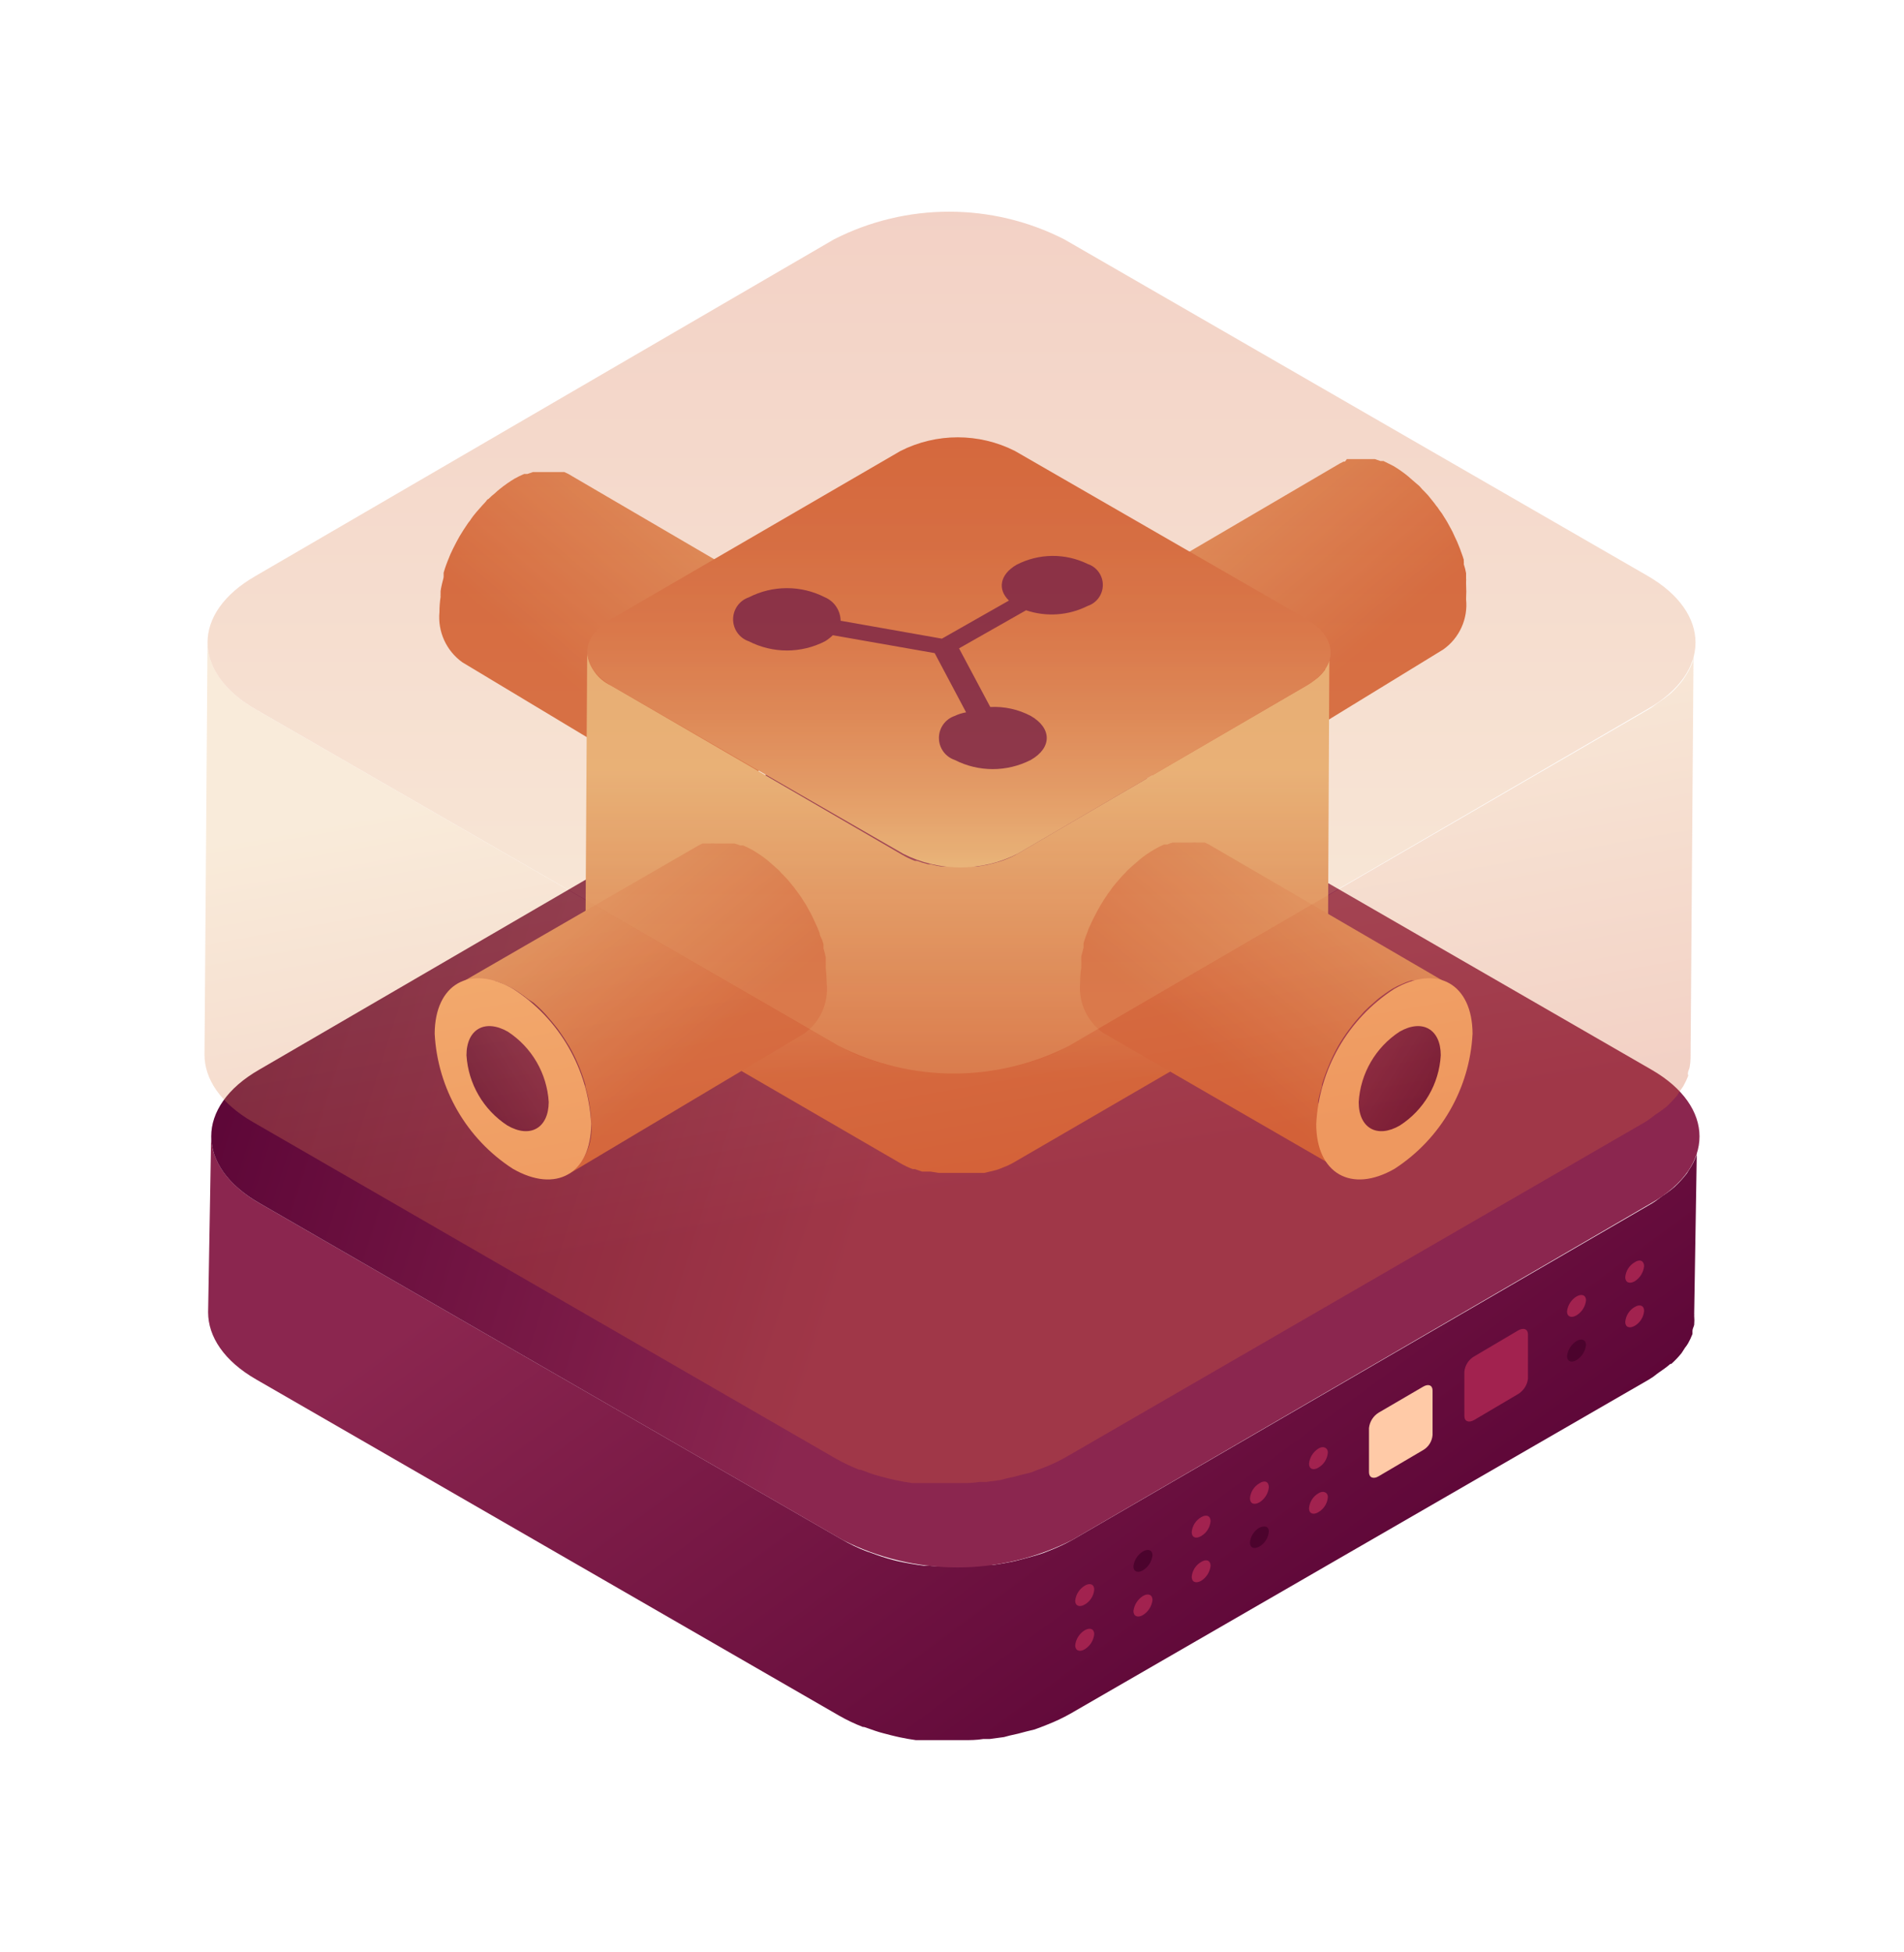 <svg cache-id="a999ad7ddcd745a0ac1b26380044b160" id="e3t9BaFGDQC1" xmlns="http://www.w3.org/2000/svg" xmlns:xlink="http://www.w3.org/1999/xlink" viewBox="0 0 100 102.51" shape-rendering="geometricPrecision" text-rendering="geometricPrecision">
<style><![CDATA[
#e3t9BaFGDQC1{pointer-events: all}#e3t9BaFGDQC1:hover #e3t9BaFGDQC7_to {animation: e3t9BaFGDQC7_to__to 1800ms linear 1 normal forwards}@keyframes e3t9BaFGDQC7_to__to { 0% {transform: translate(24.098px,23.64px)} 16.667% {transform: translate(24.098px,23.64px);animation-timing-function: cubic-bezier(0.86,-0.01,0.21,1)} 33.333% {transform: translate(20.892px,22.172px);animation-timing-function: cubic-bezier(0.68,-0.55,0.265,1.55)} 44.444% {transform: translate(20.892px,22.172px);animation-timing-function: cubic-bezier(0.68,-0.55,0.265,1.55)} 61.111% {transform: translate(24.098px,23.64px)} 100% {transform: translate(24.098px,23.64px)}} #e3t9BaFGDQC1:hover #e3t9BaFGDQC8_to {animation: e3t9BaFGDQC8_to__to 1800ms linear 1 normal forwards}@keyframes e3t9BaFGDQC8_to__to { 0% {transform: translate(54.578px,23.03px)} 16.667% {transform: translate(54.578px,23.03px);animation-timing-function: cubic-bezier(0.86,-0.01,0.21,1)} 33.333% {transform: translate(56.825px,21.559px);animation-timing-function: cubic-bezier(0.68,-0.55,0.265,1.55)} 44.444% {transform: translate(56.825px,21.559px);animation-timing-function: cubic-bezier(0.68,-0.55,0.265,1.55)} 61.111% {transform: translate(54.578px,23.03px)} 100% {transform: translate(54.578px,23.03px)}} #e3t9BaFGDQC1:hover #e3t9BaFGDQC11 {animation: e3t9BaFGDQC11_f_p 1800ms linear 1 normal forwards}@keyframes e3t9BaFGDQC11_f_p { 0% {fill: #6b103f} 16.667% {fill: #6b103f} 38.889% {fill: #e7ad74} 100% {fill: #e7ad74}} #e3t9BaFGDQC1:hover #e3t9BaFGDQC12_to {animation: e3t9BaFGDQC12_to__to 1800ms linear 1 normal forwards}@keyframes e3t9BaFGDQC12_to__to { 0% {transform: translate(56.289px,41.983px)} 16.667% {transform: translate(56.289px,41.983px);animation-timing-function: cubic-bezier(0.86,-0.01,0.21,1)} 33.333% {transform: translate(60.101px,44.2px);animation-timing-function: cubic-bezier(0.68,-0.55,0.265,1.55)} 44.444% {transform: translate(60.101px,44.2px);animation-timing-function: cubic-bezier(0.68,-0.55,0.265,1.55)} 61.111% {transform: translate(56.289px,41.983px)} 100% {transform: translate(56.289px,41.983px)}} #e3t9BaFGDQC1:hover #e3t9BaFGDQC16_to {animation: e3t9BaFGDQC16_to__to 1800ms linear 1 normal forwards}@keyframes e3t9BaFGDQC16_to__to { 0% {transform: translate(22.392px,42.008px)} 16.667% {transform: translate(22.392px,42.008px);animation-timing-function: cubic-bezier(0.86,-0.01,0.21,1)} 33.333% {transform: translate(18.141px,44.545px);animation-timing-function: cubic-bezier(0.68,-0.55,0.265,1.55)} 44.444% {transform: translate(18.141px,44.545px);animation-timing-function: cubic-bezier(0.68,-0.55,0.265,1.55)} 61.111% {transform: translate(22.392px,42.008px)} 100% {transform: translate(22.392px,42.008px)}} #e3t9BaFGDQC1:hover #e3t9BaFGDQC37 {animation: e3t9BaFGDQC37_f_p 1800ms linear 1 normal forwards}@keyframes e3t9BaFGDQC37_f_p { 0% {fill: #ffcaa7} 13.889% {fill: #ffcaa7} 22.222% {fill: #a2224f} 100% {fill: #a2224f}} #e3t9BaFGDQC1:hover #e3t9BaFGDQC38 {animation: e3t9BaFGDQC38_f_p 1800ms linear 1 normal forwards}@keyframes e3t9BaFGDQC38_f_p { 0% {fill: #a2224f} 44.444% {fill: #a2224f} 55.556% {fill: #ffcaa7} 100% {fill: #ffcaa7}}
]]></style>
<defs><filter id="e3t9BaFGDQC2-filter" x="-150%" width="400%" y="-150%" height="400%"><feComponentTransfer id="e3t9BaFGDQC2-filter-brightness-0" result="result"><feFuncR id="e3t9BaFGDQC2-filter-brightness-0-R" type="linear" slope="1.3"/><feFuncG id="e3t9BaFGDQC2-filter-brightness-0-G" type="linear" slope="1.3"/><feFuncB id="e3t9BaFGDQC2-filter-brightness-0-B" type="linear" slope="1.3"/></feComponentTransfer><feColorMatrix id="e3t9BaFGDQC2-filter-saturate-0" type="saturate" values="1.1" result="result"/></filter><linearGradient id="e3t9BaFGDQC4-fill" x1="31.53" y1="43.14" x2="61.54" y2="83.75" spreadMethod="pad" gradientUnits="userSpaceOnUse" gradientTransform="translate(0 0)"><stop id="e3t9BaFGDQC4-fill-0" offset="0%" stop-color="#8b264f"/><stop id="e3t9BaFGDQC4-fill-1" offset="100%" stop-color="#540033"/></linearGradient><linearGradient id="e3t9BaFGDQC5-fill" x1="36.22" y1="47.55" x2="-2.99" y2="35.15" spreadMethod="pad" gradientUnits="userSpaceOnUse" gradientTransform="translate(0 0)"><stop id="e3t9BaFGDQC5-fill-0" offset="0%" stop-color="#8b264f"/><stop id="e3t9BaFGDQC5-fill-1" offset="100%" stop-color="#540033"/></linearGradient><linearGradient id="e3t9BaFGDQC7-fill" x1="35" y1="9.35" x2="20.88" y2="26.19" spreadMethod="pad" gradientUnits="userSpaceOnUse" gradientTransform="translate(0 0)"><stop id="e3t9BaFGDQC7-fill-0" offset="0%" stop-color="#ebba7e"/><stop id="e3t9BaFGDQC7-fill-1" offset="100%" stop-color="#d36138"/></linearGradient><linearGradient id="e3t9BaFGDQC8-fill" x1="43.69" y1="8.81" x2="57.82" y2="25.65" spreadMethod="pad" gradientUnits="userSpaceOnUse" gradientTransform="translate(0 0)"><stop id="e3t9BaFGDQC8-fill-0" offset="0%" stop-color="#ebba7e"/><stop id="e3t9BaFGDQC8-fill-1" offset="100%" stop-color="#d36138"/></linearGradient><linearGradient id="e3t9BaFGDQC9-fill" x1="39.624" y1="29.282" x2="39.624" y2="45.55" spreadMethod="pad" gradientUnits="userSpaceOnUse" gradientTransform="translate(0 0)"><stop id="e3t9BaFGDQC9-fill-0" offset="0%" stop-color="#ebba7e"/><stop id="e3t9BaFGDQC9-fill-1" offset="100%" stop-color="#d36138"/></linearGradient><linearGradient id="e3t9BaFGDQC10-fill" x1="39.62" y1="34.46" x2="39.62" y2="11.84" spreadMethod="pad" gradientUnits="userSpaceOnUse" gradientTransform="translate(0 0)"><stop id="e3t9BaFGDQC10-fill-0" offset="0%" stop-color="#ebba7e"/><stop id="e3t9BaFGDQC10-fill-1" offset="18%" stop-color="#e39b66"/><stop id="e3t9BaFGDQC10-fill-2" offset="37%" stop-color="#dc8252"/><stop id="e3t9BaFGDQC10-fill-3" offset="56%" stop-color="#d76f43"/><stop id="e3t9BaFGDQC10-fill-4" offset="77%" stop-color="#d4653b"/><stop id="e3t9BaFGDQC10-fill-5" offset="100%" stop-color="#d36138"/></linearGradient><linearGradient id="e3t9BaFGDQC13-fill" x1="66.04" y1="28.22" x2="52.6" y2="44.24" spreadMethod="pad" gradientUnits="userSpaceOnUse" gradientTransform="translate(0 0)"><stop id="e3t9BaFGDQC13-fill-0" offset="0%" stop-color="#ebba7e"/><stop id="e3t9BaFGDQC13-fill-1" offset="100%" stop-color="#d36138"/></linearGradient><linearGradient id="e3t9BaFGDQC15-fill" x1="57.54" y1="42.17" x2="64.58" y2="46.71" spreadMethod="pad" gradientUnits="userSpaceOnUse" gradientTransform="translate(0 0)"><stop id="e3t9BaFGDQC15-fill-0" offset="0%" stop-color="#8b264f"/><stop id="e3t9BaFGDQC15-fill-1" offset="100%" stop-color="#540033"/></linearGradient><linearGradient id="e3t9BaFGDQC17-fill" x1="12.66" y1="28.22" x2="26.1" y2="44.24" spreadMethod="pad" gradientUnits="userSpaceOnUse" gradientTransform="translate(0 0)"><stop id="e3t9BaFGDQC17-fill-0" offset="0%" stop-color="#ebba7e"/><stop id="e3t9BaFGDQC17-fill-1" offset="100%" stop-color="#d36138"/></linearGradient><linearGradient id="e3t9BaFGDQC19-fill" x1="21.16" y1="42.17" x2="14.12" y2="46.71" spreadMethod="pad" gradientUnits="userSpaceOnUse" gradientTransform="translate(0 0)"><stop id="e3t9BaFGDQC19-fill-0" offset="0%" stop-color="#8b264f"/><stop id="e3t9BaFGDQC19-fill-1" offset="100%" stop-color="#540033"/></linearGradient><linearGradient id="e3t9BaFGDQC21-fill" x1="37.91" y1="26.6" x2="42.21" y2="50.77" spreadMethod="pad" gradientUnits="userSpaceOnUse" gradientTransform="translate(0 0)"><stop id="e3t9BaFGDQC21-fill-0" offset="0%" stop-color="#ebba7e"/><stop id="e3t9BaFGDQC21-fill-1" offset="100%" stop-color="#d36138"/></linearGradient><linearGradient id="e3t9BaFGDQC22-fill" x1="39.24" y1="45.27" x2="39.24" y2="0" spreadMethod="pad" gradientUnits="userSpaceOnUse" gradientTransform="translate(0 0)"><stop id="e3t9BaFGDQC22-fill-0" offset="0%" stop-color="#ebba7e"/><stop id="e3t9BaFGDQC22-fill-1" offset="100%" stop-color="#d36138"/></linearGradient></defs><g transform="translate(10.74 11.112)" filter="url(#e3t9BaFGDQC2-filter)"><g><path d="M78.36,49.47v.1c-.102.28-.24.545-.41.79l-.09.15c-.205.266-.432.514-.68.74-.193.163-.397.314-.61.45-.18.13-.33.26-.53.38L45.59,69.76c-.384.213-.781.4-1.19.56l-.33.13c-.26.09-.53.17-.8.24s-.57.16-.86.22-.69.13-1,.17h-.25c-.48,0-1,.07-1.44.08h-.23c-.497.014-.994.001-1.49-.04h-.21q-.7-.09-1.38-.24l-.24-.06c-.396-.106-.787-.233-1.17-.38l-.21-.07c-.45-.17-.885-.378-1.3-.62L2.87,52.07c-1.68-.97-2.52-2.25-2.52-3.52l-.16,9.26c0,1.28.84,2.56,2.53,3.53L33.34,79c.398.227.813.424,1.24.59h.06l.21.07c.25.09.5.18.77.25l.42.11.25.06.22.05c.28.06.56.11.85.15h.3.21.32c.28,0,.56,0,.84,0h.88c.32,0,.63,0,1-.06h.09.25l.74-.1.3-.08c.29-.06.58-.13.86-.21l.45-.11.35-.13.33-.13c.413-.162.814-.352,1.2-.57L75.85,61.35l.11-.07c.16-.09.28-.21.43-.31s.42-.29.6-.45c0,0,0,0,.05,0c.195-.175.376-.365.54-.57l.09-.14.09-.14c.06-.072.113-.149.16-.23.089-.157.166-.321.23-.49-.001-.023-.001-.047,0-.07v-.1c0-.1.07-.21.09-.31.014-.163.014-.327,0-.49.005-.026.005-.054,0-.08l.15-9.27c.03.28.02.563-.03.84Z" fill="url(#e3t9BaFGDQC4-fill)"/><path d="M76,45.07c3.35,1.93,3.37,5.07,0,7L45.59,69.76c-3.798,1.934-8.292,1.934-12.09,0L2.87,52.07c-3.35-1.93-3.36-5.07,0-7L33.25,27.39c3.805-1.935,8.305-1.935,12.11,0Z" fill="url(#e3t9BaFGDQC5-fill)"/><g><g id="e3t9BaFGDQC7_to" transform="translate(24.098,23.64)"><path d="M29,29.88c.048-.304.114-.605.2-.9v-.08c.1-.34.22-.674.36-1v0c.15-.32.31-.64.49-1v0c.176-.305.369-.598.58-.88l.05-.08q.29-.37.6-.72c.044-.049.091-.096.14-.14.17-.18.34-.33.52-.49l.23-.21c.246-.196.507-.373.78-.53.164-.098.334-.185.51-.26l.17-.06c.09-.042.184-.076.28-.1l.19-.05h.16.22.13.32c.1-.01.2-.01.3,0h.08l.22.07h.07l.27.13-16.76-9.8v0l-.21-.1v0h-.07-.1-.12-.08v0h-.25-.58-.1-.17-.09-.09l-.29.1h-.11-.06c-.175.073-.345.157-.51.25-.269.162-.526.342-.77.54-.085.065-.165.135-.24.21-.127.098-.247.205-.36.32-.06,0-.11.11-.16.16l-.14.15-.15.17c-.12.13-.23.26-.34.4l-.11.15-.05.08c-.039.045-.076.091-.11.14l-.24.36-.21.34v0v0l-.16.29-.18.35-.15.32v0v0l-.15.37c-.05.13-.1.26-.14.39l-.06.2v.08c0,0,0,.09,0,.14s-.08.31-.11.47c-.022.092-.038.186-.05.28v.15c-.005.047-.005.093,0,.14-.039.265-.06.532-.06.8-.098,1.031.359,2.036,1.2,2.64L30.05,33.6c-.833-.592-1.29-1.582-1.2-2.6.002-.315.029-.629.08-.94Z" transform="translate(-24.098,-23.64)" fill="url(#e3t9BaFGDQC7-fill)"/></g><g id="e3t9BaFGDQC8_to" transform="translate(54.578,23.03)"><path d="M49.74,29.34c-.051-.304-.121-.605-.21-.9v-.08c-.1-.34-.22-.674-.36-1v0c-.138-.343-.299-.677-.48-1v0c-.175-.3-.365-.59-.57-.87L48,25.43q-.28-.37-.6-.72l-.13-.15c-.17-.17-.35-.33-.52-.48l-.24-.21c-.243-.196-.5-.373-.77-.53-.166-.101-.34-.187-.52-.26L45.07,23l-.29-.1-.18-.05h-.17-.22-.12c-.09-.01-.18-.01-.27,0s0,0,0,0c-.103-.005-.207-.005-.31,0h-.07l-.23.07h-.07c-.09.037-.176.081-.26.13l16.75-9.82v0l.2-.1v0h.07L60,13h.12.07v0h.25.58.1.17.09.09l.29.1h.1c0,0,0,0,.06,0l.52.26c.27.161.527.341.77.54l.24.21.36.31.15.17.14.14.16.17.33.41.11.15.06.07.1.15c.089.11.169.227.24.35.07.12.15.23.21.35v0v0l.16.29c.063.114.119.23.17.35l.15.32v0v0l.15.37.14.39.06.19c-.005.03-.005.06,0,.09.006.046.006.094,0,.14.051.154.091.311.12.47c0,.09,0,.19,0,.28.005.05.005.1,0,.15v.14c.015.266.015.534,0,.8.107,1.032-.352,2.042-1.2,2.64L48.64,33.06c.846-.595,1.305-1.601,1.2-2.63-.004-.318-.027-.635-.07-.95Z" transform="translate(-54.578,-23.03)" fill="url(#e3t9BaFGDQC8-fill)"/></g><path d="M59.07,23.6c-.054.138-.125.269-.21.39.002.023.002.047,0,.07-.102.136-.216.263-.34.38-.097.081-.201.155-.31.22-.082.069-.169.132-.26.19L42.7,33.73c-.189.109-.386.203-.59.28l-.17.07-.4.12-.43.11-.52.09h-.12c-.24.015-.48.015-.72,0h-.12c-.236.015-.474.015-.71,0h-.1c-.24,0-.46-.07-.69-.12h-.12c-.2-.048-.397-.108-.59-.18h-.11c-.225-.085-.442-.189-.65-.31L21.36,24.9c-.705-.319-1.185-.99-1.26-1.76L20,39.35c.068.772.551,1.446,1.26,1.76L36.58,50c.198.115.405.212.62.29v0h.11l.38.13h.21.12.11l.43.07h.15.1.16.42.44.48v0h.12.37.15l.43-.1.23-.06.17-.06.17-.07c.205-.075.402-.169.59-.28l15.2-8.83v0l.22-.16.3-.22v0c.095-.092.185-.188.27-.29v-.07-.07l.08-.12c.144-.063.276-.151.39-.26v0c.003-.053.003-.107,0-.16.005-.083.005-.167,0-.25v0l.08-16.22c.01.11.007.221-.01.33Z" fill="url(#e3t9BaFGDQC9-fill)"/><path d="M57.88,21.4c1.68,1,1.69,2.53,0,3.5L42.7,33.73c-1.886.957-4.114.957-6,0L21.36,24.9c-1.67-1-1.68-2.53,0-3.5l15.2-8.83c1.887-.952,4.113-.952,6,0Z" fill="url(#e3t9BaFGDQC10-fill)"/><path id="e3t9BaFGDQC11" d="M46.39,18.51c.473.158.792.601.792,1.1s-.319.942-.792,1.1c-1.006.507-2.173.59-3.24.23l-3.52,2l1.64,3.08c.739-.038,1.475.124,2.13.47c1.11.64,1.12,1.67,0,2.31-1.256.643-2.744.643-4,0-.495-.168-.827-.633-.827-1.155s.333-.987.827-1.155c.19-.091.392-.155.6-.19l-1.65-3.11L33,22.25c-.124.122-.262.229-.41.32-1.256.643-2.744.643-4,0-.495-.168-.827-.633-.827-1.155s.333-.987.827-1.155c1.256-.643,2.744-.643,4,0c.492.213.813.694.82,1.23l5.32.94l3.52-2c-.61-.59-.48-1.37.4-1.88c1.17-.606,2.558-.621,3.74-.04Z" fill="#6b103f"/><g id="e3t9BaFGDQC12_to" transform="translate(56.289,41.983)"><g transform="translate(-56.289,-41.983)"><path d="M58.49,46.83c0-.29.12-.59.2-.89v-.09c.101-.34.221-.674.36-1v0c.138-.343.299-.677.48-1v0c.171-.302.362-.592.57-.87l.06-.08c.186-.251.386-.492.6-.72l.13-.15c.17-.17.34-.33.52-.48l.24-.21c.245-.196.503-.376.77-.54.167-.095.341-.179.52-.25l.16-.07.29-.1h.18.17.22.44.31.07l.22.06h.07c.094.035.184.079.27.13L52.75,33.24v0l-.21-.1v0h-.07-.1-.12-.12c-.08-.01-.16-.01-.24,0h-.34-.13-.11-.1-.17-.09-.09c-.1.023-.197.056-.29.1h-.11-.06c-.176.075-.346.162-.51.26-.271.155-.529.332-.77.53l-.24.21c-.12.11-.25.21-.36.32-.058.052-.112.109-.16.17l-.14.14-.15.17c-.12.13-.23.27-.34.4l-.11.15-.05.08-.11.14-.24.36-.21.35v0v0l-.16.29-.18.35-.15.32v0c-.06.119-.11.243-.15.37-.05.12-.1.25-.14.38l-.06.2v.08c0,0,0,.1,0,.14l-.12.47c-.005.097-.005.193,0,.29v.15c-.005.043-.005.087,0,.13-.04.268-.06.539-.06.81-.097,1.028.36,2.029,1.2,2.63l12.65,7.31c-.841-.603-1.295-1.61-1.19-2.64-.001-.315.023-.629.07-.94Z" fill="url(#e3t9BaFGDQC13-fill)"/><path d="M62.48,40.83c2.27-1.31,4.11-.26,4.12,2.35-.148,2.882-1.669,5.519-4.09,7.09-2.27,1.31-4.12.26-4.12-2.35.148-2.882,1.669-5.519,4.09-7.09Z" fill="#faae70"/><path d="M62.77,43.07c1.19-.68,2.16-.13,2.16,1.24-.083,1.504-.882,2.877-2.15,3.69-1.19.69-2.16.14-2.16-1.23.091-1.504.888-2.876,2.15-3.7Z" fill="url(#e3t9BaFGDQC15-fill)"/></g></g><g id="e3t9BaFGDQC16_to" transform="translate(22.392,42.008)"><g transform="translate(-22.392,-42.008)"><path d="M20.21,46.83c-.052-.301-.122-.598-.21-.89v-.09c-.098-.34-.214-.674-.35-1v0c-.142-.343-.305-.678-.49-1v0q-.27-.45-.57-.87l-.06-.08q-.29-.37-.6-.72l-.14-.15c-.16-.17-.34-.33-.51-.48L17,41.37c-.245-.196-.503-.376-.77-.54-.168-.093-.342-.177-.52-.25l-.16-.07-.29-.1h-.18-.17-.22-.45-.3-.07l-.23.06h-.07l-.27.13l12.65-7.31v0l.2-.1v0h.07.11.12.11c.083-.01.167-.01.25,0h.34.12.12.1.17.09.09c.099.026.196.059.29.1h.1.06c.178.077.352.163.52.26.27.157.527.334.77.53l.24.21.36.32.15.17c.052.042.098.088.14.14l.16.17.33.4.11.15.06.08.1.14c.087.115.167.235.24.36.079.111.15.228.21.35v0v0l.16.29c.06.12.12.23.17.35s.1.21.15.32v0l.15.37c0,.12.09.25.14.38l.06.2v.08c.003.047.003.093,0,.14.048.154.088.311.12.47c0,.1,0,.19,0,.29.005.05.005.1,0,.15v.13c.031.269.048.539.05.81.105,1.029-.354,2.035-1.2,2.63L19.11,50.56c.845-.601,1.302-1.608,1.2-2.64-.003-.315-.029-.629-.08-.94-.002-.051-.008-.101-.02-.15Z" fill="url(#e3t9BaFGDQC17-fill)"/><path d="M16.22,40.83c-2.27-1.31-4.12-.26-4.13,2.35.15,2.884,1.675,5.521,4.1,7.09c2.27,1.31,4.11.26,4.12-2.35-.148-2.882-1.669-5.519-4.09-7.09Z" fill="#faae70"/><path d="M15.93,43.07c-1.2-.68-2.17-.13-2.17,1.24.092,1.501.89,2.87,2.15,3.69c1.19.69,2.16.14,2.17-1.23-.091-1.504-.888-2.876-2.15-3.7Z" fill="url(#e3t9BaFGDQC19-fill)"/></g></g></g><g opacity="0.29"><path d="M78.17,23.54v.09c-.106.281-.244.55-.41.8l-.09.14c-.202.271-.43.523-.68.75-.196.16-.399.311-.61.45-.18.12-.33.26-.53.37L45.4,43.82c-.382.22-.779.41-1.19.57l-.33.12c-.26.1-.53.17-.81.25s-.56.15-.85.21-.69.14-1,.18h-.25c-.478.052-.959.078-1.44.08h-.23c-.474-.001-.948-.028-1.42-.08h-.21c-.465-.049-.926-.129-1.38-.24L36,44.86c-.403-.099-.8-.219-1.19-.36l-.21-.07c-.448-.171-.882-.375-1.3-.61L2.68,26.14C1,25.16,0.16,23.89,0.16,22.61L0,44.28c0,1.28.84,2.55,2.53,3.53L33.15,65.49c.398.227.813.424,1.24.59h.06l.21.07c.251.103.508.19.77.26l.42.11.25.06.22.05c.28.06.56.11.85.15h.3.21.32c.28,0,.56,0,.84,0h.88c.32,0,.63,0,1-.06h.1.25l.74-.1.3-.08c.29-.06.58-.13.86-.21l.45-.11.35-.14.33-.12c.411-.16.808-.35,1.19-.57L75.66,47.82l.11-.07c.16-.1.28-.21.42-.31.211-.136.414-.283.61-.44v0c.19-.18.371-.37.54-.57.026-.049.057-.096.09-.14l.09-.14c.05-.08.12-.16.16-.24.089-.154.166-.314.23-.48s0-.05,0-.08v-.09c0-.11.07-.21.09-.31.031-.165.048-.332.05-.5v-.07l.16-21.67c.025.277.012.557-.04.83Z" fill="url(#e3t9BaFGDQC21-fill)"/><path d="M75.79,19.13c3.35,1.93,3.37,5.07,0,7L45.4,43.82c-3.798,1.934-8.292,1.934-12.09,0L2.68,26.14c-3.35-1.94-3.37-5.07,0-7L33.06,1.46c3.8-1.939,8.3-1.939,12.1,0Z" fill="url(#e3t9BaFGDQC22-fill)"/></g><path d="M46.73,72.37c-.026.33-.213.626-.5.79-.27.16-.5.07-.5-.2.034-.327.219-.619.5-.79.28-.17.5-.07.5.2Z" fill="#a2224f"/><path d="M46.73,74.72c-.035.327-.22.618-.5.79-.27.16-.5.07-.5-.21.037-.326.221-.617.5-.79.28-.16.5-.07.5.21Z" fill="#a2224f"/><path d="M49.79,70.57c-.034.327-.219.619-.5.79-.27.16-.5.07-.5-.2.034-.327.219-.619.5-.79.27-.16.5-.07.5.2Z" fill="#4c032d"/><path d="M49.79,72.92c-.037.326-.221.617-.5.79-.27.16-.5.07-.5-.21.04-.325.223-.615.5-.79.27-.16.5-.07.5.21Z" fill="#a2224f"/><path d="M52.84,68.78c-.027.324-.21.615-.49.78-.28.17-.5.07-.5-.2.026-.33.213-.626.5-.79.27-.16.49-.07.49.21Z" fill="#a2224f"/><path d="M52.84,71.12c-.032.325-.213.617-.49.79-.28.16-.5.07-.5-.21.029-.326.216-.618.5-.78.27-.17.49-.07.49.2Z" fill="#a2224f"/><path d="M55.9,67c-.032.325-.213.617-.49.79-.28.16-.5.07-.5-.21.026-.33.213-.626.5-.79.27-.18.49-.09.49.21Z" fill="#a2224f"/><path d="M55.9,69.32c-.024.328-.207.623-.49.79-.28.16-.5.07-.5-.2.026-.33.213-.626.5-.79.27-.12.49-.07.49.2Z" fill="#4c032d"/><path d="M59,65.18c-.026.33-.213.626-.5.79-.27.16-.49.07-.49-.21.034-.324.215-.615.49-.79.24-.16.5-.06.5.21Z" fill="#a2224f"/><path d="M59,67.52c-.026.33-.213.626-.5.79-.27.16-.49.07-.49-.2.024-.328.207-.623.49-.79.24-.16.5-.07.5.2Z" fill="#a2224f"/><path d="M72.56,57.18c-.034.327-.219.619-.5.79-.27.16-.5.07-.5-.2.034-.327.219-.619.5-.79.27-.16.5-.07.5.2Z" fill="#a2224f"/><path d="M72.56,59.53c-.037.326-.221.617-.5.79-.27.16-.5.07-.5-.21.04-.325.223-.615.5-.79.27-.16.5-.06.5.21Z" fill="#4c032d"/><path d="M75.61,55.39c-.034.324-.215.615-.49.79-.28.16-.5.06-.5-.21.026-.33.213-.626.5-.79.27-.18.49-.07.49.21Z" fill="#a2224f"/><path d="M75.61,57.73c-.024.328-.207.623-.49.79-.28.16-.5.07-.5-.2.026-.33.213-.626.5-.79.27-.16.49-.07.49.2Z" fill="#a2224f"/><path id="e3t9BaFGDQC37" d="M64,65.05l-2.33,1.37c-.28.17-.51.07-.51-.21v-2.32c.036-.334.224-.633.51-.81L64,61.72c.28-.17.5-.08.5.2v2.33c-.023.333-.21.634-.5.8Z" fill="#ffcaa7"/><path id="e3t9BaFGDQC38" d="M69,62.1l-2.32,1.37c-.28.16-.51.07-.51-.21v-2.33c.033-.333.222-.63.51-.8L69,58.76c.28-.16.51-.07.51.21v2.33c-.039.331-.227.625-.51.8Z" fill="#a2224f"/></g></g></svg>
